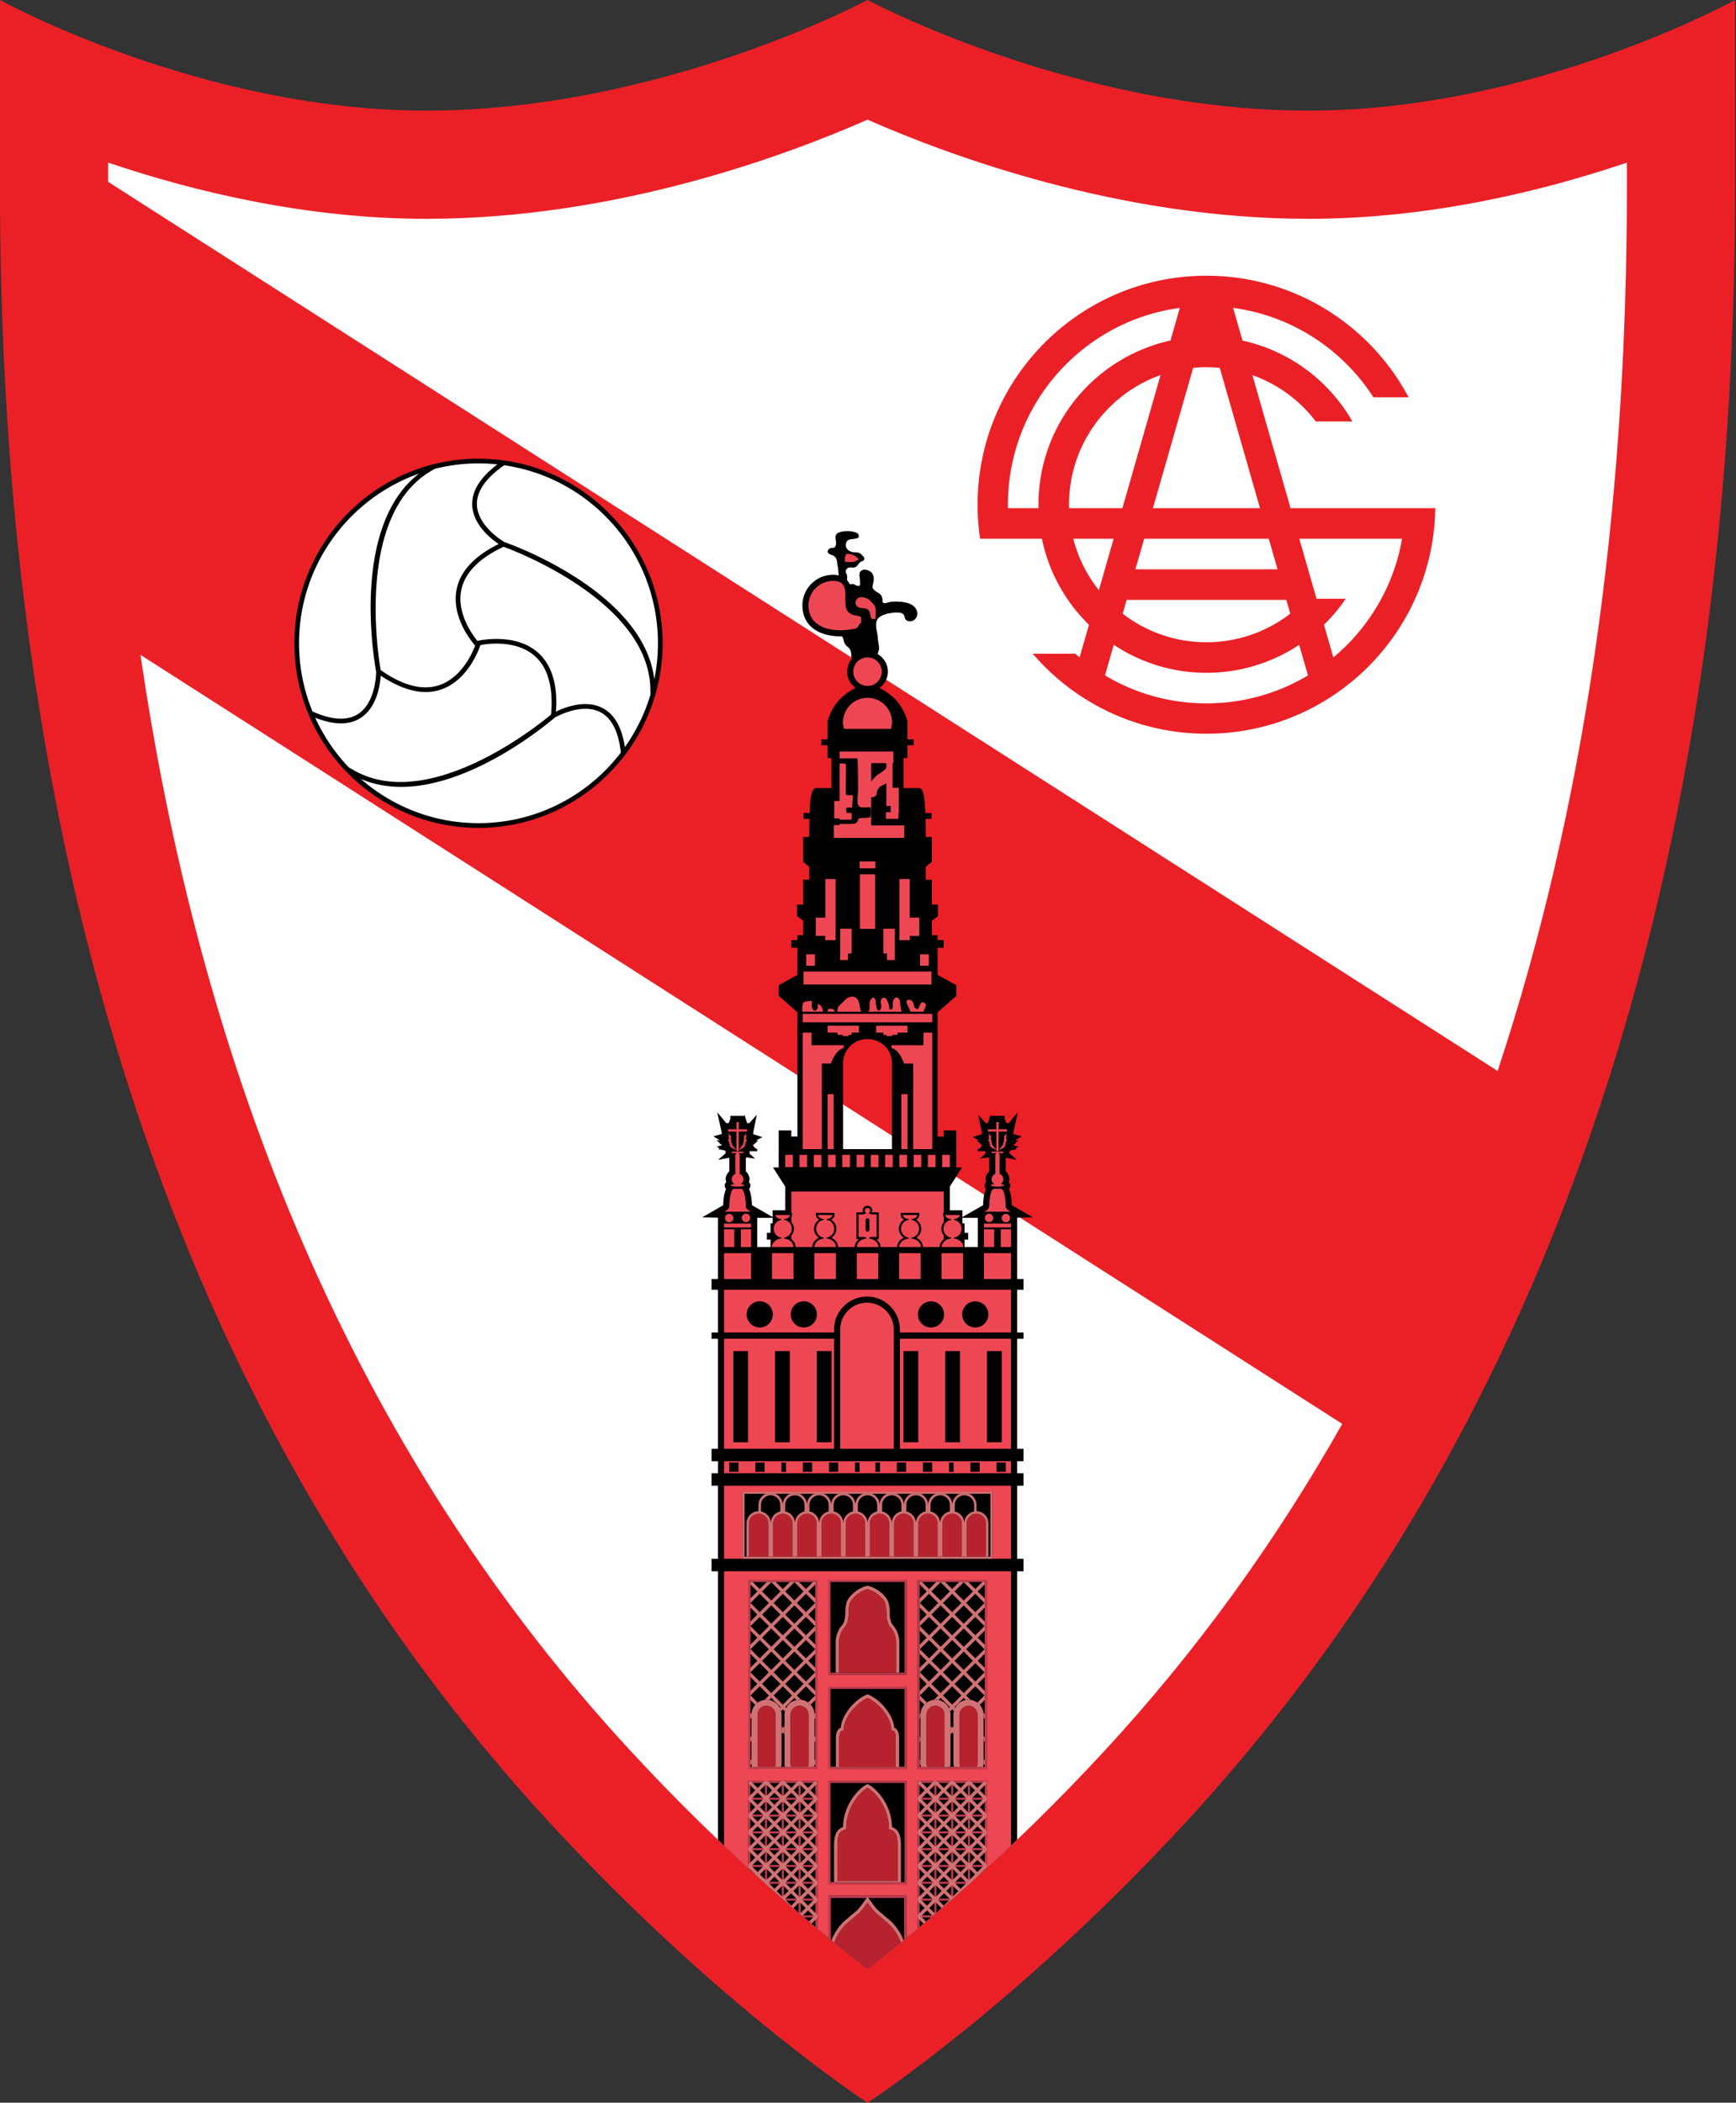 <svg xmlns="http://www.w3.org/2000/svg" width="413" height="500" fill="none"><rect width="100%" height="100%" fill="#333333" stroke="none"/><path fill="#EB2027" d="M206.386 500s35.2-22.84 75.367-66.315c59.231-64.109 131.019-179.894 131.019-388.98V0s-47.569 26.307-101.451 26.307C255.471 26.307 206.386 0 206.386 0s-49.084 26.307-104.935 26.307C47.571 26.307 0 0 0 0v44.705c0 209.086 71.788 324.871 131.019 388.98C171.186 477.16 206.386 500 206.386 500Z"/><path fill="#fff" d="M25.727 43.242V38.67c20.409 6.887 47.121 13.363 75.725 13.363 45.026 0 85.492-15.016 104.935-23.58 19.442 8.564 59.91 23.58 104.935 23.58 28.602 0 55.316-6.476 75.725-13.363v6.035c0 78.097-10.307 148.217-30.755 209.956L25.727 43.242Zm7.696 112.475c15.53 106.101 54.52 193.434 116.492 260.513 22.474 24.325 43.348 41.827 56.471 51.967 13.123-10.14 33.996-27.642 56.471-51.971 21.643-23.424 40.455-49.348 56.475-77.65L33.423 155.717Z"/><path fill="#EB2027" d="m307.028 120.84-9.078-31.644a32.798 32.798 0 0 1 15.099 11.03h8.694c-5.522-9.665-14.961-16.795-26.15-19.244l-2.23-7.774c14.005 1.881 26.062 9.901 33.385 21.264h8.368c-9.153-17.197-27.251-28.91-48.092-28.91-30.073 0-54.454 24.38-54.454 54.453 0 2.75.21 5.452.603 8.092h14.703c1.632 7.932 5.617 15.005 11.191 20.462l-2.225 7.752c-.344-.286-.691-.569-1.026-.865h-10.114c9.986 11.633 24.789 19.012 41.323 19.012 29.797 0 53.99-23.937 54.432-53.628h-34.429Zm-7.269 0h-25.472l9.574-33.37c1.04-.1 2.095-.156 3.162-.156 1.069 0 2.123.064 3.166.165l9.57 33.361Zm-31.727 21.801h37.983l.94 3.28a32.527 32.527 0 0 1-19.932 6.796 32.537 32.537 0 0 1-19.932-6.795l.941-3.281Zm2.085-7.267 2.086-7.267h29.641l2.085 7.267h-33.812Zm-23.042-14.534h-7.27c-.004-.276-.018-.548-.018-.825 0-23.933 17.81-43.7 40.896-46.8l-2.227 7.763c-17.953 3.924-31.403 19.91-31.403 39.037.001.277.017.549.022.825Zm7.247-.825c0-14.225 9.093-26.325 21.778-30.824l-9.081 31.649h-12.676c-.007-.275-.021-.548-.021-.825Zm1.011 8.092h9.602l-3.51 12.235a32.603 32.603 0 0 1-6.092-12.235Zm7.547 32.495 2.089-7.282c6.325 4.198 13.898 6.664 22.055 6.664a39.75 39.75 0 0 0 22.056-6.656l2.09 7.282a46.967 46.967 0 0 1-24.146 6.641 46.951 46.951 0 0 1-24.144-6.649Zm54.329-4.274-2.231-7.774a40.142 40.142 0 0 0 5.176-6.18h-6.95l-4.093-14.268h24.439c-1.949 11.286-7.903 21.195-16.341 28.222Z"/><path fill="#fff" fill-rule="evenodd" d="M113.834 196.3c23.888 0 43.251-19.399 43.251-43.339 0-23.929-19.364-43.328-43.251-43.328-23.885 0-43.248 19.399-43.248 43.328 0 23.941 19.363 43.339 43.248 43.339Z" clip-rule="evenodd"/><path fill="#000" d="M148.874 179.275a43.733 43.733 0 0 0 8.768-26.317c0-24.2-19.652-43.888-43.808-43.888-24.154 0-43.807 19.688-43.807 43.888 0 24.205 19.653 43.898 43.807 43.898 14.31 0 27.036-6.91 35.035-17.575l.006-.001-.001-.005Zm-16.622-10.046c.049-.721.105-1.45.105-2.128 0-5.392-1.493-9.421-4.46-12.002-5.429-4.724-13.985-2.789-14.337-2.706-1.37-1.708-4.873-6.696-3.836-11.997.81-4.146 4.206-7.637 10.081-10.381 2.823 1.03 34.753 13.155 34.921 34.036l.005 1.168a42.676 42.676 0 0 1-6.067 12.431c-.721-4.728-2.519-7.869-5.37-9.318-4.093-2.08-9.052-.084-11.042.897Zm24.274-16.272c0 2.935-.297 5.802-.863 8.572-2.547-20.755-33.814-31.988-35.654-32.63-.4-.233-6.281-3.743-6.542-8.739-.161-3.081 1.836-6.157 5.94-9.146.085-.062.448-.31.547-.381 20.65 2.985 36.572 20.824 36.572 42.324Zm-38.198-42.53c-3.976 3.005-5.988 6.157-5.988 9.383 0 .137.003.275.011.414.245 4.616 4.465 7.908 6.293 9.128-5.783 2.857-9.172 6.492-10.019 10.834a11.56 11.56 0 0 0-.213 2.228c0 5.438 3.661 9.995 4.63 11.107-.768 2.003-3.327 7.612-8.474 9.374-3.988 1.365-8.701.166-14.008-3.562-.533-3.041-5.987-36.748 11.951-47.314l.895-.535a42.516 42.516 0 0 1 14.922-1.057Zm-18.657 2.191c-16.423 12.69-10.542 45.19-10.179 47.096-.003.47-.1 7.339-4.297 10.061-2.579 1.672-6.231 1.463-10.854-.596a42.62 42.62 0 0 1-3.197-16.222c0-18.61 11.93-34.473 28.527-40.339Zm-24.685 58.041c4.483 1.773 8.125 1.805 10.823.051 3.884-2.522 4.618-7.864 4.76-10.058 5.354 3.586 10.193 4.732 14.367 3.298 6.221-2.135 8.851-9.088 9.343-10.553 1.185-.238 8.299-1.449 12.889 2.549 3.186 2.777 4.506 7.478 3.935 13.963-2.321 1.951-28.745 23.563-46.86 13.281l-1.283-.735a42.921 42.921 0 0 1-7.974-11.796Zm38.848 25.079c-10.701 0-20.486-3.975-27.985-10.517 19.219 8.282 44.644-13.304 46.122-14.581.404-.233 6.373-3.573 10.818-1.31 2.724 1.387 4.372 4.634 4.916 9.624-7.81 10.195-20.083 16.784-33.871 16.784ZM241.974 296.522h-.001v-6.982l3.752-.079s-4.898-2.816-5.008-2.878c-.017-1.192-.164-2.716-.668-3.838.18-.233.303-.523.303-.909 0-.334-.201-.553-.366-.791.051-.21.163-.403.163-.624 0-.758-.371-1.388-.879-1.908v-3.162c.028-.017.052-.037.079-.054l2.577.49-1.783-1.553c.011-.073.035-.142.035-.218 0-.1-.04-.187-.057-.284.229-.11.423-.204.502-.244l1.26-.222s-.169-.187-.244-.273l.655-.318-1.286-.386c.086-.077.169-.148.254-.225.254-.079.427-.136.427-.136s-.09-.017-.224-.039l.841-.739-.821.017 1.566-.947s-1.053-.307-2.026-.593v-.055l1.115-5.106s-1.099 1.331-2.15 2.599h-.559l-.406-.998v-.728h-3.276l-.087-.297-.633 2.023h-.513l-1.795-1.989s.623 3.04.854 4.175v.44l-2.175.705s.78.399 1.546.797c-.146-.004-.581-.006-.581-.006l.909.786-.19.04.366.113.168.146c-.041.113-.045.132-.078.232-.135.171-.153.19-.302.38-.384.257-.814.537-.814.537l.345.058-.225.284s.942-.018 1.753-.031c.041.005.11.017.177.027-.015.086-.051.165-.051.257 0 .102.025.195.047.288l-1.358 1.201 2.014-.296c.067.048.131.1.206.14v3.162c-.507.52-.88 1.15-.88 1.908 0 .222.111.414.162.624-.164.238-.364.457-.364.791 0 .387.123.677.303.912-.504 1.119-.651 2.643-.668 3.835-.092.051-3.8 2.164-4.92 2.802v-1.607h-2.998v-5.632l2.908-4.541h-1.364V268.79h-2.997v1.453h-1.453v-29.544l4.45-3.884v-2.544l-4.45-2.464v-6.438h1.453v-1.817h-1.453v-1.18h-1.363v-3.452l1.453-1.09v-2.725h-1.453v-5.904h-1.454v-3.089l1.454-1.181v-5.905h-1.454c0-1.649-.015-3.073-.046-4.312h1.43v-1.39h-1.475c-.183-4.571-.655-5.926-1.489-5.926h-3.705v-7.132h.927v-3.056h1.481v-1.389h-1.481v-4.353c-1.087-3.745-3.402-6.276-6.648-7.87 1.2-.882 1.989-2.291 1.989-3.891 0-1.787-.984-3.333-2.426-4.171.102-.417.281-.838.315-1.199.074-.778-.241-1.761-.281-2.595-.058-1.261-.749-3.062-.203-4.267.559-1.236 2.515-1.598 3.698-1.759.732-.098 2.082-.183 2.574.355.439.479.204 1.202.873 1.506 1.477.673 2.789-.818 2.387-2.205-.697-2.409-4.39-2.432-6.37-2.243-.394.037-.948.327-1.293.278-.781-.11-.455-.273-.56-.925-.205-1.27-.72-1.236-1.671-1.944-1.01-.753-.691-1.063-.479-2.132.16-.806.096-1.628-.42-2.219-.582-.666-2.019-1.066-2.642-.325-.463.551-.191 1.335-.158 1.989.052 1.028.274 1.711-.746 1.406-.343-.102-.555-.317-.922-.388-.195-.038-.523.048-.776.048a3.546 3.546 0 0 0-.623-.981c.014-.332.069-.691.012-1.014-.122-.68-.631-1.063-.025-1.687.56-.579 1.206-.128 1.876-.343.712-.229.778-.865 1.301-1.229.528-.369 1.104-.184.904-1.168-.377-.267-.603-.739-1.073-.967-.511-.248-1.123-.146-1.688-.258-.949-.187-1.731-.862-1.57-1.931.207-1.375 1.469-1.019 2.415-1.306.561-.17.71-.039.625-.784-.136-1.196-5.002-1.35-5.432.024-.232.743.221 1.693-.02 2.428-.326.995-1.149.246-1.69.922-.831 1.038.76 1.246 1.229 1.56.834.56.725 1.441.9 2.357.144.75.214 1.52.259 2.294a5.978 5.978 0 0 0-1.346-.159c-4.019 0-7.288 3.27-7.288 7.288 0 2.149.787 3.963 2.278 5.246 1.671 1.44 4.252 2.173 7.131 2.101.051.076.105.148.15.231.269.483.303 1.112.572 1.59.285.506.931.779 1.208 1.323.285.557.334 1.341.316 2 .065.041.138.053.207.085a4.795 4.795 0 0 0-1.211 3.169c0 1.599.789 3.008 1.988 3.89-3.246 1.594-5.56 4.125-6.648 7.871v4.352h-1.48v1.39h1.48v3.055h.926v7.132h-3.704c-.834 0-1.306 1.356-1.49 5.927h-1.474v1.389h1.431c-.032 1.24-.047 2.663-.047 4.313h-1.453v5.905l1.453 1.181v3.088h-1.453v5.905h-1.454v2.725l1.454 1.089v3.452h-1.363v1.181h-1.454v1.817h1.454v6.438l-4.451 2.464v2.543l4.451 3.885v29.544h-1.454v-1.453h-2.997V277.603h-1.363l2.907 4.542v5.632h-2.998v1.607c-1.119-.637-4.826-2.751-4.92-2.803-.017-1.192-.165-2.716-.668-3.834.181-.236.304-.526.304-.912 0-.334-.201-.553-.366-.791.052-.21.162-.403.162-.624 0-.758-.371-1.389-.877-1.908v-3.162c.073-.04.137-.092.205-.14l2.013.296-1.357-1.201c.02-.094.047-.187.047-.289 0-.091-.038-.171-.052-.256.068-.011.136-.023.178-.028.81.013 1.751.032 1.751.032l-.224-.284.345-.058s-.429-.281-.814-.537c-.149-.19-.166-.209-.301-.38l-.078-.232c.055-.05.11-.098.168-.146l.365-.113-.19-.04.909-.787s-.435.003-.581.007c.767-.399 1.545-.798 1.545-.798l-2.174-.704v-.44l.854-4.175-1.795 1.989h-.513l-.633-2.023-.086.297h-3.278v.728l-.404.998h-.56l-2.149-2.599 1.114 5.106v.054c-.973.287-2.025.593-2.025.593l1.566.948-.823-.017.843.738-.224.04s.173.057.426.136c.085.077.17.148.255.225l-1.287.386s.388.186.656.317l-.244.274 1.26.221.501.245c-.018.096-.057.184-.057.284 0 .076.023.144.035.218l-1.783 1.553 2.579-.491c.027.017.05.037.078.054v3.163c-.507.519-.878 1.149-.878 1.908 0 .221.11.414.161.624-.165.238-.365.457-.365.791 0 .386.123.676.303.909-.503 1.121-.652 2.645-.668 3.837l-5.007 2.878 3.751.08v14.589h-1.521v2.544h1.521v10.174h-1.521v1.476h1.521v26.173h-1.521v2.966h1.521v2.847h-1.521v2.966h1.521v17.382h-1.521v2.967h1.521v63.842c14.154 13.532 26.664 23.839 35.586 30.732 8.922-6.892 21.432-17.2 35.587-30.735v-63.84h1.52v-2.967h-1.52v-17.381h1.52v-2.966h-1.52v-2.847h1.52v-2.966h-1.52v-26.174h1.52v-1.476h-1.52v-10.174h1.52v-2.544h-1.52v-7.607h.003Zm-61.83-3.202v-3.748h3.664v1.317h-.494v2.249h-.869v1.635h.869v1.748h-3.17v-3.201Zm32.056-20.076H200.573v-20.53c0-3.111 2.604-5.633 5.814-5.633s5.813 2.522 5.813 5.633v20.53Zm20.43 16.328v6.95h-3.17v-1.749h.868v-1.634h-.868v-2.25h-.495v-1.317h3.665Z"/><path fill="#BA3C4C" d="M178.5 444.665v-.712h3.488v3.488h-.43c.317.288.625.557.939.839v-.33h3.488v3.417l.666.58h3.332v2.881l.508.434v-3.315h3.489v3.488h-3.284c.197.171.399.344.595.509h2.689v2.265c.167.142.34.286.508.426V423.461h-16.496V444.205c.171.157.337.305.508.46Zm11.991-20.697h3.489v3.489h-3.489v-3.489Zm0 3.997h3.489v3.489h-3.489v-3.489Zm0 3.997h3.489v3.489h-3.489v-3.489Zm0 3.996h3.489v3.49h-3.489v-3.49Zm0 3.998h3.489v3.489h-3.489v-3.489Zm0 3.997h3.489v3.488h-3.489v-3.488Zm0 3.997h3.489v3.488h-3.489v-3.488Zm-3.998-23.982h3.489v3.489h-3.489v-3.489Zm0 3.997h3.489v3.489h-3.489v-3.489Zm0 3.997h3.489v3.489h-3.489v-3.489Zm0 3.996h3.489v3.49h-3.489v-3.49Zm0 3.998h3.489v3.489h-3.489v-3.489Zm0 3.997h3.489v3.488h-3.489v-3.488Zm0 3.997h3.489v3.488h-3.489v-3.488Zm-3.996-23.982h3.488v3.489h-3.488v-3.489Zm0 3.997h3.488v3.489h-3.488v-3.489Zm0 3.997h3.488v3.489h-3.488v-3.489Zm0 3.996h3.488v3.49h-3.488v-3.49Zm0 3.998h3.488v3.489h-3.488v-3.489Zm0 3.997h3.488v3.488h-3.488v-3.488Zm-3.997-19.985h3.488v3.489H178.5v-3.489Zm0 3.997h3.488v3.489H178.5v-3.489Zm0 3.997h3.488v3.489H178.5v-3.489Zm0 3.996h3.488v3.49H178.5v-3.49Zm0 3.998h3.488v3.489H178.5v-3.489Z"/><path fill="#D07173" d="M179.659 445.719a470.162 470.162 0 0 0 10.021 8.85 362.55 362.55 0 0 0-.877-.877l1.433-1.434c.524.524 1.004 1.002 1.434 1.434l-1.39 1.388c.203.176.408.349.609.522l1.346-1.344 1.433 1.433c-.085.084-.544.541-1.228 1.228l.615.515 1.433-1.434v-.622l-1.688-1.686a937.28 937.28 0 0 1 1.688-1.689v-.622l-1.688-1.686 1.688-1.689v-.621c-.334-.333-.917-.915-1.705-1.704l1.705-1.671v-.622l-1.688-1.687 1.688-1.688v-.622l-1.688-1.685a728.19 728.19 0 0 1 1.688-1.69v-.621l-1.688-1.686 1.688-1.689v-.622l-1.688-1.686 1.688-1.689v-.621l-1.688-1.687 1.688-1.688v-.057l-.508-.509h-.058l-1.687 1.689-1.688-1.689h-.622l-1.687 1.689-1.688-1.689h-.621l-1.687 1.689-1.688-1.689h-.622l-1.687 1.689-1.688-1.689h-.057l-.508.509v.057l1.688 1.688-1.688 1.687v.621l1.688 1.689-1.688 1.686v.622l1.688 1.689-1.688 1.686v.621l1.688 1.69-1.688 1.685v.622l1.688 1.688-1.688 1.687v.622l1.688 1.688-.021.021Zm1.15-.021 1.434-1.432 1.433 1.432-1.433 1.434-1.434-1.434Zm6.864-3.997-1.433 1.434-1.433-1.434c.469-.471.948-.948 1.433-1.433l1.433 1.433Zm-2.867-3.996 1.434-1.433 1.433 1.433c-.47.468-.948.948-1.433 1.433-.485-.485-.964-.965-1.434-1.433Zm3.432 4.561 1.433 1.434c-.457.457-.938.937-1.433 1.434-.475-.477-.954-.954-1.433-1.434l1.433-1.434Zm-1.433-2.563 1.433-1.433c.497.496.981.983 1.433 1.433l-1.433 1.434c-.477-.478-.957-.956-1.433-1.434Zm0-3.997 1.433-1.434 1.433 1.434c-.457.457-.935.934-1.433 1.434-.472-.474-.952-.952-1.433-1.434Zm-.565-.564-1.434-1.434 1.434-1.433 1.433 1.433c-.471.471-.952.951-1.433 1.434Zm-.565.564c-.482.482-.961.959-1.433 1.434-.498-.5-.976-.977-1.434-1.434l1.434-1.434 1.433 1.434Zm0 3.997c-.476.478-.957.957-1.433 1.434l-1.434-1.434c.452-.45.937-.937 1.434-1.433l1.433 1.433Zm0 3.997c-.48.48-.959.957-1.433 1.434l-1.434-1.434 1.434-1.434 1.433 1.434Zm.565.565c.481.483.962.962 1.433 1.433-.471.469-.951.951-1.433 1.433l-1.434-1.433 1.434-1.433Zm1.998 1.998c.479.48.945.946 1.39 1.389l-1.448 1.419-1.375-1.374 1.433-1.434Zm.565-.565c.492-.49.971-.971 1.433-1.432l1.41 1.407c-.434.428-.921.903-1.447 1.419l-1.396-1.394Zm0-3.997 1.433-1.433 1.434 1.433-1.434 1.434c-.464-.466-.944-.946-1.433-1.434Zm0-3.996c.489-.488.97-.972 1.433-1.433l1.434 1.433a490.73 490.73 0 0 0-1.434 1.433c-.457-.46-.94-.942-1.433-1.433Zm0-3.997 1.433-1.433c.513.511 1 .999 1.434 1.433l-1.434 1.434-1.433-1.434Zm0-3.997 1.433-1.434c.499.497.985.985 1.434 1.434-.43.428-.911.91-1.434 1.434l-1.433-1.434Zm.868 1.998-1.433 1.434-1.433-1.434 1.433-1.434c.487.486.967.966 1.433 1.434Zm-3.431-.564-1.434-1.434 1.434-1.434 1.433 1.434-1.433 1.434Zm-.565.564-1.433 1.434-1.434-1.434 1.434-1.434 1.433 1.434Zm-3.432-.564a483.517 483.517 0 0 0-1.434-1.434l1.434-1.434 1.433 1.434-1.433 1.434Zm1.433 2.563-1.433 1.434-1.434-1.434c.434-.434.922-.923 1.434-1.433l1.433 1.433Zm0 3.997c-.493.491-.975.973-1.433 1.433-.415-.418-.93-.931-1.434-1.433.43-.432.912-.911 1.434-1.433.464.461.944.945 1.433 1.433Zm0 3.996c-.489.488-.969.968-1.433 1.434a966.983 966.983 0 0 0-1.434-1.434l1.434-1.433 1.433 1.433Zm-.868 5.996 1.434-1.434 1.433 1.434c-.481.48-.96.958-1.433 1.434l-1.434-1.434Zm1.998 1.998 1.434-1.434 1.368 1.369-1.449 1.419c-.454-.457-.907-.908-1.353-1.354Zm3.432 3.432-1.513-1.512 1.448-1.419c.518.518 1.022 1.021 1.498 1.499l-1.433 1.432Zm.507-3.491c.496-.486.98-.959 1.447-1.419l1.478 1.478-1.434 1.434-1.491-1.493Zm4.924 2.059-1.434 1.432c-.439-.439-.921-.922-1.433-1.432l1.433-1.434c.798.797 1.33 1.327 1.434 1.434Zm0-3.998c-.095.093-.626.624-1.434 1.434l-1.471-1.474 1.448-1.416c.822.823 1.361 1.36 1.457 1.456Zm-.004-3.999c-.107.102-.643.628-1.447 1.415-.437-.434-.915-.914-1.416-1.413l1.433-1.434c.747.747 1.366 1.365 1.43 1.432Zm.004-3.995-1.434 1.434c-.526-.528-1.04-1.042-1.433-1.434l1.433-1.433c.807.805 1.34 1.339 1.434 1.433Zm0-3.997-1.434 1.434-1.433-1.434 1.433-1.434 1.434 1.434Zm0-3.997c-.095.094-.626.624-1.434 1.434l-1.433-1.434 1.433-1.434 1.434 1.434Zm0-3.997c-.104.102-.635.637-1.434 1.434l-1.433-1.434 1.433-1.432c.642.641 1.237 1.233 1.434 1.432Zm-3.433-3.432 1.434 1.434-1.434 1.434-1.433-1.434 1.433-1.434Zm-.565 3.432-1.433 1.434-1.433-1.434 1.433-1.432c.449.447.936.935 1.433 1.432Zm-3.431-3.432c.133.134.688.691 1.433 1.434l-1.433 1.434-1.434-1.434 1.434-1.434Zm-.565 3.432-1.433 1.434-1.434-1.434 1.434-1.432 1.433 1.432Zm-3.432-3.432 1.433 1.434-1.433 1.434-1.434-1.434 1.434-1.434Zm-3.433 3.432 1.434-1.432 1.434 1.432-1.434 1.434c-.799-.797-1.329-1.332-1.434-1.434Zm0 3.997c.134-.136.69-.689 1.434-1.434.439.438.924.926 1.434 1.434l-1.434 1.434c-.808-.81-1.339-1.34-1.434-1.434Zm0 3.997 1.434-1.434 1.434 1.434-1.434 1.434-1.434-1.434Zm0 3.997 1.434-1.433 1.434 1.433c-.394.392-.909.906-1.434 1.434-.807-.809-1.34-1.343-1.434-1.434Zm0 3.997c.063-.065.685-.684 1.434-1.434l1.434 1.434c-.508.508-.993.991-1.434 1.434-.799-.797-1.329-1.332-1.434-1.434Z"/><path fill="#BA3C4C" d="M218.788 458.209v-2.265h2.688c.197-.165.399-.338.596-.509h-3.284v-3.488h3.489v3.313l.508-.432v-2.881h3.33l.667-.58v-3.417h3.489v.33c.315-.282.621-.551.938-.839h-.43v-3.488h3.489v.712c.17-.155.336-.303.509-.46v-20.744h-16.496v35.174l.507-.426Zm11.991-34.241h3.489v3.489h-3.489v-3.489Zm0 3.997h3.489v3.489h-3.489v-3.489Zm0 3.997h3.489v3.489h-3.489v-3.489Zm0 3.996h3.489v3.49h-3.489v-3.49Zm0 3.998h3.489v3.489h-3.489v-3.489Zm-3.996-15.988h3.488v3.489h-3.488v-3.489Zm0 3.997h3.488v3.489h-3.488v-3.489Zm0 3.997h3.488v3.489h-3.488v-3.489Zm0 3.996h3.488v3.49h-3.488v-3.49Zm0 3.998h3.488v3.489h-3.488v-3.489Zm0 3.997h3.488v3.488h-3.488v-3.488Zm-3.998-19.985h3.489v3.489h-3.489v-3.489Zm0 3.997h3.489v3.489h-3.489v-3.489Zm0 3.997h3.489v3.489h-3.489v-3.489Zm0 3.996h3.489v3.49h-3.489v-3.49Zm0 3.998h3.489v3.489h-3.489v-3.489Zm0 3.997h3.489v3.488h-3.489v-3.488Zm0 3.997h3.489v3.488h-3.489v-3.488Zm-3.997-23.982h3.489v3.489h-3.489v-3.489Zm0 3.997h3.489v3.489h-3.489v-3.489Zm0 3.997h3.489v3.489h-3.489v-3.489Zm0 3.996h3.489v3.49h-3.489v-3.49Zm0 3.998h3.489v3.489h-3.489v-3.489Zm0 3.997h3.489v3.488h-3.489v-3.488Zm0 3.997h3.489v3.488h-3.489v-3.488Z"/><path fill="#D07173" d="M220.33 456.92c-.686-.687-1.145-1.144-1.229-1.228.091-.094.625-.628 1.432-1.434l1.346 1.345.609-.522-1.39-1.388c.431-.432.909-.911 1.434-1.434.465.463.944.946 1.434 1.434l-.875.874a477.468 477.468 0 0 0 10.018-8.848l-.02-.021 1.688-1.688v-.622a3248.97 3248.97 0 0 0-1.688-1.687l1.688-1.688v-.622l-1.688-1.685 1.688-1.69v-.621l-1.688-1.686 1.688-1.689v-.622l-1.688-1.686 1.688-1.689v-.621l-1.688-1.687c.988-.987 1.613-1.615 1.688-1.688v-.057l-.509-.509h-.057l-1.687 1.689-1.688-1.689h-.622l-1.687 1.689-1.688-1.689h-.622l-1.687 1.689-1.688-1.689h-.621l-1.688 1.689-1.687-1.689h-.057l-.508.509v.057l1.688 1.688-1.688 1.687v.621l1.688 1.689-1.688 1.686v.622l1.688 1.689-1.688 1.686v.621l1.688 1.69-1.688 1.685v.622l1.688 1.688-1.688 1.687v.622c.334.329.916.899 1.705 1.671a2074.7 2074.7 0 0 1-1.705 1.704v.621l1.688 1.689-1.688 1.686v.622l1.688 1.689-1.688 1.686V456l1.431 1.434.618-.514Zm.768-7.224 1.477-1.478c.468.459.952.934 1.449 1.419-.513.514-1.012 1.01-1.492 1.493l-1.434-1.434Zm6.865-7.995-1.434 1.434c-.486-.485-.966-.964-1.433-1.434l1.433-1.432c.483.485.964.962 1.434 1.432Zm-2.868-3.995a969.3 969.3 0 0 1 1.434-1.434c.483.485.963.965 1.433 1.434-.47.468-.95.947-1.433 1.432l-1.434-1.432Zm1.998 1.998c.476-.476.958-.956 1.434-1.434l1.434 1.434-1.434 1.434c-.476-.478-.957-.957-1.434-1.434Zm0-3.997c.48-.48.958-.96 1.434-1.434l1.434 1.434c-.459.457-.937.934-1.434 1.433l-1.434-1.433Zm-.564-.564c-.482-.484-.962-.964-1.433-1.434l1.433-1.434 1.434 1.434c-.472.47-.953.95-1.434 1.434Zm-.565.564-1.434 1.433c-.498-.499-.977-.976-1.432-1.433.455-.458.938-.94 1.432-1.434l1.434 1.434Zm0 3.997-1.434 1.434-1.432-1.434 1.432-1.434 1.434 1.434Zm0 3.997c-.48.48-.96.956-1.434 1.434-.494-.497-.977-.977-1.432-1.434.455-.457.934-.937 1.432-1.434l1.434 1.434Zm0 3.997c-.461.459-.922.919-1.375 1.373l-1.449-1.419 1.39-1.388c.473.474.953.951 1.434 1.434Zm-.869-1.999c.472-.47.951-.95 1.434-1.433.481.483.962.963 1.433 1.433-.471.469-.951.951-1.433 1.434l-1.434-1.434Zm1.998-1.998 1.434-1.434c.497.497.975.977 1.434 1.434-.459.457-.939.937-1.434 1.434-.475-.478-.954-.954-1.434-1.434Zm1.999-2c.492-.493.976-.975 1.434-1.432.414.414.93.927 1.433 1.432-.43.43-.911.91-1.433 1.434l-1.434-1.434Zm0-3.995c.489-.489.97-.972 1.434-1.434.521.522 1.003 1.002 1.433 1.434-.503.501-1.019 1.015-1.433 1.432-.458-.459-.942-.942-1.434-1.432Zm0-3.997 1.434-1.434 1.433 1.434-1.433 1.434-1.434-1.434Zm0-3.997c.492-.495.974-.975 1.434-1.434l1.433 1.434c-.43.428-.912.91-1.433 1.433l-1.434-1.433Zm.869 1.998-1.434 1.433-1.434-1.433 1.434-1.434 1.434 1.434Zm-3.432-.565-1.433-1.433 1.433-1.434 1.434 1.434-1.434 1.433Zm-.565.565-1.434 1.433-1.432-1.433 1.432-1.434 1.434 1.434Zm-3.432-.565c-.522-.523-1.003-1.005-1.434-1.433l1.434-1.434 1.434 1.434-1.434 1.433Zm1.434 2.564-1.434 1.434-1.434-1.434c.433-.434.921-.923 1.434-1.434l1.434 1.434Zm0 3.997c-.493.49-.977.973-1.434 1.432-.416-.417-.93-.931-1.434-1.432l1.434-1.434c.465.462.944.945 1.434 1.434Zm0 3.995-1.434 1.434-1.434-1.434c.504-.505 1.018-1.018 1.434-1.432l1.434 1.432Zm0 3.998-1.396 1.394c-.526-.517-1.013-.991-1.448-1.419l1.41-1.408c.461.462.941.942 1.434 1.433Zm.564 7.429c-.498-.5-.977-.976-1.432-1.433l1.496-1.499 1.449 1.42c-.509.507-1.014 1.012-1.513 1.512Zm2.078-2.078c-.487-.477-.971-.954-1.449-1.419l1.37-1.369c.482.484.962.962 1.433 1.434-.445.446-.9.897-1.354 1.354Zm1.919-1.919c-.474-.475-.953-.954-1.434-1.433.481-.483.96-.96 1.434-1.434l1.434 1.434-1.434 1.433Zm1.999-1.998-1.434-1.434 1.434-1.433 1.433 1.433-1.433 1.434Zm3.432-3.432c-.104.102-.636.636-1.434 1.434-.441-.443-.925-.927-1.433-1.434l1.433-1.434 1.434 1.434Zm0-3.997c-.094.092-.626.624-1.434 1.434l-1.433-1.434c.393-.395.907-.908 1.433-1.434l1.434 1.434Zm0-3.997c-.064.062-.686.684-1.434 1.433l-1.433-1.433 1.433-1.434 1.434 1.434Zm0-3.997c-.095.094-.626.624-1.434 1.433l-1.433-1.433c.508-.508.993-.997 1.433-1.434l1.434 1.434Zm0-3.997c-.104.102-.636.636-1.434 1.434l-1.433-1.434c.515-.517.998-.998 1.433-1.433l1.434 1.433Zm-3.432-3.432 1.433 1.434-1.433 1.433-1.434-1.433 1.434-1.434Zm-.565 3.432-1.434 1.434-1.434-1.434 1.434-1.433c.449.447.936.936 1.434 1.433Zm-3.432-3.432c.134.133.688.691 1.434 1.434l-1.434 1.433-1.433-1.433c.743-.744 1.298-1.301 1.433-1.434Zm-.565 3.432-1.434 1.434-1.432-1.434 1.432-1.433 1.434 1.433Zm-3.432-3.432 1.434 1.434-1.434 1.433-1.434-1.433 1.434-1.434Zm-3.432 3.432c.195-.198.79-.792 1.432-1.433.437.435.918.917 1.434 1.433l-1.434 1.434c-.797-.798-1.328-1.332-1.432-1.434Zm0 3.997c.133-.136.688-.69 1.432-1.434l1.434 1.434-1.434 1.433-1.432-1.433Zm0 3.997 1.432-1.434 1.434 1.434-1.434 1.433-1.432-1.433Zm0 3.997 1.432-1.434 1.434 1.434c-.393.392-.908.906-1.434 1.434l-1.432-1.434Zm.003 3.994c.063-.066.684-.684 1.429-1.431l1.434 1.434c-.502.499-.979.979-1.416 1.413-.803-.787-1.34-1.313-1.447-1.416Zm-.003 4 1.456-1.457 1.449 1.417-1.472 1.473-1.433-1.433Zm0 3.997c.104-.106.634-.636 1.432-1.434l1.434 1.434c-.512.51-.993.994-1.434 1.433-.748-.75-1.369-1.37-1.432-1.433Z"/><path fill="#BA3C4C" d="M197.671 461.262v-9.948h17.432v9.948c.196-.159.4-.327.597-.491v-10.052h-18.626v10.052c.198.16.402.332.597.491Z"/><path fill="#B6232E" d="M206.385 468.197a402.708 402.708 0 0 0 7.919-6.281c-.541-1.695-1.739-3.335-2.808-4.404l-1.777-1.513-1.473-1.242c-.545-.545-1.399-1.704-1.861-2.351-.462.647-1.315 1.806-1.86 2.351l-1.472 1.242-1.778 1.513c-1.068 1.069-2.267 2.709-2.81 4.4a392.803 392.803 0 0 0 7.92 6.285Z"/><path fill="#D07173" d="M198.467 461.91c.542-1.692 1.741-3.333 2.81-4.4l1.778-1.513 1.472-1.243c.544-.545 1.398-1.703 1.86-2.35.463.647 1.316 1.805 1.86 2.35l1.474 1.243 1.776 1.513c1.07 1.068 2.268 2.709 2.809 4.403.217-.176.437-.358.654-.536-.612-1.704-1.774-3.31-2.897-4.431l-1.845-1.574-1.405-1.183c-.706-.707-2.084-2.683-2.098-2.703l-.328-.47-.328.47c-.014.02-1.392 1.996-2.098 2.703l-1.404 1.181-1.847 1.576c-1.122 1.121-2.285 2.727-2.898 4.431.22.178.44.36.655.533ZM206.224 424.303c-1.439.628-5.556 4.329-5.675 10.143-1.814.63-2.123 2.473-2.123 4.261v9.333h15.915v-9.333c0-1.788-.31-3.631-2.123-4.261-.119-5.813-4.237-9.515-5.676-10.143l-.159-.069-.159.069Zm-7 14.404c0-2.654.718-3.37 1.796-3.625l.307-.073v-.315c0-5.105 3.449-8.737 5.056-9.564 1.608.827 5.056 4.459 5.056 9.564v.315l.308.073c1.078.255 1.795.971 1.795 3.625v8.533h-14.317l-.001-8.533Z"/><path fill="#B6232E" d="M199.227 438.71c0-2.655.717-3.371 1.795-3.625l.307-.073v-.315c0-5.105 3.449-8.738 5.057-9.564 1.608.826 5.055 4.459 5.055 9.564v.315l.308.073c1.078.255 1.795.971 1.795 3.625v8.533h-14.317v-8.533Z"/><path fill="#BA3C4C" d="M197.074 423.461v24.58H215.7v-24.58h-18.626Zm18.118 24.073h-17.61V423.97h17.61v23.564Z"/><path fill="#EE4754" d="M177.994 444.209v-20.744h16.496V458.638c.88.733 1.737 1.442 2.584 2.135v-10.052H215.7v10.052c.846-.692 1.704-1.402 2.585-2.135v-35.173H234.78v20.744a506.045 506.045 0 0 0 5.742-5.365v-65.219h-68.268v65.219a472.719 472.719 0 0 0 5.74 5.365Zm40.29-68.549h16.496v44.957h-16.496V375.66Zm-21.21 0H215.7v22.579h-18.626V375.66Zm0 25.44H215.7v19.517h-18.626V401.1Zm0 22.363H215.7v24.581h-18.626v-24.581Zm-18.571-47.295h15.478v43.941h-15.478v-43.941Z"/><path fill="#BA3C4C" d="M177.992 375.664v44.957h16.496v-44.957h-16.496Zm15.986 44.448H178.5v-43.941h15.478v43.941Z"/><path fill="#D07173" d="M190.212 404.172a3.586 3.586 0 0 0-3.581 3.583v11.541c0 .282.04.553.101.816h1.516a2.104 2.104 0 0 1-.164-.816v-11.541c0-1.173.955-2.129 2.128-2.129 1.174 0 2.129.957 2.129 2.129v11.541c0 .29-.059.566-.163.816h1.515c.061-.262.102-.534.102-.816v-11.541a3.587 3.587 0 0 0-3.583-3.583Zm-7.857 0a3.586 3.586 0 0 0-3.582 3.583v11.541c0 .282.041.553.103.816h1.514a2.103 2.103 0 0 1-.163-.816v-11.541c0-1.173.955-2.129 2.128-2.129 1.174 0 2.129.957 2.129 2.129v11.541c0 .29-.059.566-.163.816h1.514c.062-.262.103-.534.103-.816v-11.541a3.587 3.587 0 0 0-3.583-3.583Z"/><path fill="#B6232E" d="M190.212 405.625a2.131 2.131 0 0 0-2.128 2.129v11.541c0 .29.059.565.163.815h3.932c.104-.25.162-.525.162-.815v-11.541a2.132 2.132 0 0 0-2.129-2.129Zm-7.857 0a2.131 2.131 0 0 0-2.128 2.129v11.541c0 .29.058.565.163.815h3.931c.104-.25.163-.525.163-.815v-11.541a2.132 2.132 0 0 0-2.129-2.129Z"/><path fill="#D07173" d="m178.773 412.805-.273.273v1.129l.273-.272v-1.13ZM178.773 419.295v-.99l-.273.272v1.129l.285-.286c-.001-.043-.012-.082-.012-.125ZM178.773 407.755c0-.171.027-.334.05-.497l-.323.324v1.129l.273-.273v-.683ZM186.63 410.445a72.07 72.07 0 0 0-.39.392l-.302-.304v1.734c.101-.098.2-.198.302-.3l.39.388v-1.91ZM193.978 376.172h-.564l-1.677 1.678-1.676-1.678h-2.146l-1.676 1.678-1.677-1.678h-2.145l-1.676 1.678-1.677-1.678h-.564v.567l1.675 1.676-1.675 1.674v2.149c.45.448 1.017 1.016 1.675 1.675l-1.675 1.674v2.15l1.675 1.674-1.675 1.676v2.148l1.675 1.676c-.628.626-1.207 1.206-1.675 1.674v2.148l1.675 1.676c-.658.657-1.226 1.223-1.675 1.674v2.149c.336.338.744.744 1.173 1.172.177-.201.371-.386.588-.541-.923-.926-1.623-1.624-1.705-1.707l2.185-2.183c.67.67 1.404 1.406 2.184 2.183l-1.066 1.068c.163-.022.325-.051.495-.051.213 0 .419.029.622.062l.514-.514 2.184 2.186-.173.173c.137.256.247.526.318.812l.421-.42.487.485c.067-.289.175-.562.308-.82a24.938 24.938 0 0 1-.23-.23c.739-.738 1.472-1.474 2.184-2.186l.522.522c.228-.045.461-.07.701-.07.136 0 .267.025.398.039l-1.056-1.056c.78-.777 1.514-1.513 2.185-2.183l2.184 2.183-1.665 1.667c.22.153.416.335.596.533l1.125-1.124v-2.149l-1.676-1.674c.659-.659 1.225-1.227 1.676-1.676v-2.148l-1.676-1.674 1.676-1.676v-2.148l-1.676-1.676 1.676-1.674v-2.15l-1.676-1.674c.659-.659 1.225-1.227 1.676-1.675v-2.149l-1.676-1.674 1.676-1.676v-.567h-.001Zm-4.989.056c.22.222 1.173 1.173 2.184 2.187l-2.184 2.182-2.185-2.182 2.185-2.187Zm-4.934 10.433 2.184-2.182 2.185 2.182-2.185 2.186-2.184-2.186Zm4.369 5.499-2.185 2.185-2.184-2.185 2.184-2.183 2.185 2.183Zm-4.934-6.064-2.184-2.183c.678-.679 1.426-1.425 2.184-2.186.71.713 1.446 1.447 2.184 2.186l-2.184 2.183Zm2.184 3.315c-.729.731-1.463 1.463-2.184 2.183-.71-.709-1.472-1.469-2.184-2.183l2.184-2.185 2.184 2.185Zm0 5.5c-.738.737-1.472 1.472-2.184 2.181l-2.184-2.181c.712-.714 1.474-1.474 2.184-2.187l2.184 2.187Zm.565.564c.748.747 1.481 1.482 2.185 2.183l-2.185 2.186-2.184-2.186c.703-.701 1.436-1.436 2.184-2.183Zm.565-.564c.729-.731 1.463-1.466 2.185-2.187.71.713 1.471 1.473 2.184 2.187l-2.184 2.181c-.712-.709-1.446-1.444-2.185-2.181Zm0-5.5c.739-.737 1.473-1.473 2.185-2.185l2.184 2.185-2.184 2.183c-.722-.72-1.456-1.452-2.185-2.183Zm0-5.498c.738-.739 1.474-1.473 2.185-2.186.758.761 1.505 1.508 2.184 2.186l-2.184 2.183-2.185-2.183Zm1.62-2.751-2.185 2.186-2.184-2.186c.759-.757 1.505-1.505 2.184-2.183l2.185 2.183Zm-4.934-4.934 2.184 2.187-2.184 2.182-2.184-2.182c1.011-1.014 1.964-1.965 2.184-2.187Zm-4.934 4.934c.221-.219 1.173-1.173 2.185-2.183l2.184 2.183-2.184 2.186c-1.228-1.23-2.054-2.052-2.185-2.186Zm0 5.499c.149-.147 1.018-1.017 2.185-2.182.67.668 1.404 1.405 2.184 2.182l-2.184 2.186a2616.313 2616.313 0 0 1-2.185-2.186Zm0 5.499 2.185-2.183 2.184 2.183c-.679.679-1.443 1.442-2.184 2.185l-2.185-2.185Zm0 5.498c.096-.093 1.019-1.019 2.185-2.183l2.184 2.183c-.78.781-1.514 1.513-2.184 2.186-1.228-1.23-2.054-2.052-2.185-2.186Zm2.75 2.751 2.184-2.185 2.184 2.185-2.184 2.183-2.184-2.183Zm4.933 4.934c-.748-.751-1.481-1.482-2.184-2.187l2.184-2.183 2.185 2.183c-.704.705-1.437 1.436-2.185 2.187Zm2.75-2.751-2.185-2.183 2.185-2.185 2.184 2.185-2.184 2.183Zm4.933-4.934c-.131.133-.956.956-2.184 2.186-.67-.673-1.405-1.406-2.184-2.186l2.184-2.183c1.165 1.164 2.088 2.09 2.184 2.183Zm0-5.498c-.118.119-.952.954-2.184 2.185l-2.184-2.185 2.184-2.183 2.184 2.183Zm0-5.499c-.095.097-1.019 1.02-2.184 2.186l-2.184-2.186 2.184-2.182 2.184 2.182Zm0-5.499c-.131.134-.956.957-2.184 2.186l-2.184-2.186 2.184-2.183 2.184 2.183ZM193.795 407.75v.771l.184.185v-1.13l-.225-.224c.015.131.041.261.041.398ZM193.794 419.292c0 .071-.017.137-.021.208.069.065.155.153.206.204v-1.13a32.534 32.534 0 0 0-.184-.183l-.001.901ZM193.797 414.021l.184.184v-1.129c-.053-.055-.129-.128-.184-.185v1.13Z"/><path fill="#BA3C4C" d="M218.281 375.664v44.957h16.496v-44.957h-16.496Zm.508.508h15.478v43.941h-15.478v-43.941Z"/><path fill="#D07173" d="M218.973 407.755v11.541c0 .282.041.553.102.816h1.514a2.14 2.14 0 0 1-.163-.816v-11.541c0-1.173.955-2.129 2.129-2.129s2.129.957 2.129 2.129v11.541c0 .29-.06.566-.164.816h1.515c.061-.262.102-.534.102-.816v-11.541a3.586 3.586 0 0 0-3.582-3.583 3.587 3.587 0 0 0-3.582 3.583Zm7.857 0v11.541c0 .282.04.553.102.816h1.515a2.104 2.104 0 0 1-.164-.816v-11.541c0-1.173.957-2.129 2.129-2.129 1.174 0 2.128.957 2.128 2.129v11.541c0 .29-.058.566-.163.816h1.515c.062-.262.102-.534.102-.816v-11.541a3.586 3.586 0 0 0-3.582-3.583 3.586 3.586 0 0 0-3.582 3.583Z"/><path fill="#B6232E" d="M220.426 407.754v11.541c0 .29.06.565.163.815h3.931c.104-.25.164-.525.164-.815v-11.541a2.132 2.132 0 0 0-2.129-2.129 2.132 2.132 0 0 0-2.129 2.129Zm7.856 0v11.541c0 .29.059.565.164.815h3.931c.105-.25.162-.525.162-.815v-11.541a2.13 2.13 0 0 0-2.127-2.129c-1.173 0-2.13.956-2.13 2.129Z"/><path fill="#D07173" d="M233.996 412.805c.087.085.195.196.272.273v1.129l-.272-.272v-1.13ZM233.998 419.295v-.99l.272.272v1.129l-.286-.286c.002-.043.014-.082.014-.125ZM233.996 407.755c0-.171-.028-.334-.051-.497l.323.324v1.129l-.272-.273v-.683ZM226.137 410.445l.39.392.302-.304v1.734c-.102-.098-.201-.198-.302-.3l-.39.388v-1.91ZM218.789 376.739l1.677 1.676-1.677 1.674v2.149c.45.448 1.018 1.016 1.677 1.675l-1.677 1.674v2.15l1.677 1.674-1.677 1.676v2.148l1.677 1.676c-.629.626-1.208 1.206-1.677 1.674v2.148l1.677 1.676c-.659.657-1.227 1.223-1.677 1.674v2.149c.325.324.716.713 1.126 1.124.18-.198.376-.38.596-.533a644.21 644.21 0 0 0-1.666-1.667c.132-.13.958-.956 2.185-2.183l2.184 2.183-1.055 1.056c.131-.014.261-.039.397-.039.239 0 .474.025.701.07l.523-.522c.71.712 1.444 1.448 2.184 2.186l-.23.23c.133.258.242.531.308.82l.488-.485.419.42a3.56 3.56 0 0 1 .318-.812 14.108 14.108 0 0 0-.173-.173c.739-.738 1.472-1.474 2.184-2.186l.515.514c.202-.033.408-.062.621-.062.17 0 .333.029.496.051l-1.066-1.068c.78-.777 1.513-1.513 2.184-2.183 1.228 1.227 2.052 2.053 2.185 2.183-.082.083-.783.781-1.705 1.707.217.155.41.34.587.541.43-.428.836-.833 1.173-1.172v-2.149l-1.674-1.674 1.674-1.676v-2.148l-1.674-1.674 1.674-1.676v-2.148l-1.674-1.676 1.674-1.674v-2.15l-1.674-1.674 1.674-1.675v-2.149l-1.674-1.674 1.674-1.676v-.567h-.563l-1.677 1.678-1.675-1.678h-2.147l-1.676 1.678-1.677-1.678h-2.145l-1.677 1.678-1.676-1.678h-.565l-.001.567Zm7.175 1.676-2.184 2.182-2.185-2.182c1.01-1.014 1.964-1.965 2.185-2.187l2.184 2.187Zm.566 10.432c-.749-.749-1.482-1.481-2.185-2.186.707-.706 1.442-1.442 2.185-2.182l2.184 2.182-2.184 2.186Zm0 1.13 2.184 2.183-2.184 2.185-2.185-2.185 2.185-2.183Zm.563-6.064c.739-.739 1.474-1.473 2.185-2.186.759.761 1.505 1.508 2.184 2.186l-2.184 2.183-2.185-2.183Zm2.185 3.313 2.184 2.185c-.712.714-1.475 1.474-2.184 2.183l-2.185-2.183c.739-.737 1.473-1.473 2.185-2.185Zm0 5.498c.709.714 1.472 1.474 2.184 2.187l-2.184 2.182-2.185-2.182 2.185-2.187Zm-.564 4.934c-.708.707-1.443 1.444-2.184 2.186l-2.185-2.186 2.185-2.183c.748.747 1.48 1.482 2.184 2.183Zm-4.934-.565c-.788-.785-1.529-1.527-2.185-2.182.712-.713 1.474-1.473 2.185-2.187l2.184 2.187c-.74.737-1.474 1.472-2.184 2.182Zm0-5.498c-.711-.71-1.473-1.47-2.185-2.183l2.185-2.186c.71.712 1.444 1.448 2.184 2.186l-2.184 2.183Zm0-5.499-2.185-2.183c.679-.679 1.426-1.425 2.185-2.186.709.713 1.447 1.447 2.184 2.186l-2.184 2.183Zm2.75-7.117c.678.679 1.424 1.426 2.184 2.183l-2.184 2.186-2.185-2.186 2.185-2.183Zm4.932-.564-2.184 2.182-2.185-2.182 2.185-2.187c.22.222 1.173 1.173 2.184 2.187Zm.566 4.933-2.185-2.186c.78-.781 1.522-1.521 2.185-2.183l2.184 2.183-2.184 2.186Zm0 5.499-2.185-2.186c.78-.778 1.514-1.514 2.185-2.182 1.166 1.165 2.035 2.035 2.184 2.182l-2.184 2.186Zm0 5.498-2.185-2.185 2.185-2.183c1.23 1.231 2.065 2.064 2.184 2.183l-2.184 2.185Zm0 5.499c-.671-.673-1.405-1.406-2.185-2.186l2.185-2.183c1.165 1.164 2.088 2.09 2.184 2.183l-2.184 2.186Zm-2.75 2.748-2.185-2.183 2.185-2.185c.793.791 1.53 1.532 2.184 2.185l-2.184 2.183Zm-4.933.564 2.185-2.183 2.184 2.183c-.704.705-1.436 1.436-2.184 2.187-.749-.751-1.483-1.482-2.185-2.187Zm-2.75-2.747 2.185-2.185 2.184 2.185-2.184 2.183c-.792-.793-1.531-1.53-2.185-2.183Zm-.565-4.934 2.184 2.183c-.778.781-1.515 1.513-2.184 2.186-1.227-1.23-2.053-2.053-2.185-2.186.096-.093 1.02-1.019 2.185-2.183Zm0-5.498 2.184 2.183c-.679.679-1.443 1.442-2.184 2.185a1922.113 1922.113 0 0 1-2.185-2.185l2.185-2.183Zm0-5.498 2.184 2.182-2.184 2.186c-1.165-1.166-2.09-2.089-2.185-2.186.149-.147 1.018-1.017 2.185-2.182Zm0-5.5c.664.662 1.404 1.403 2.184 2.183l-2.184 2.186c-1.227-1.229-2.053-2.052-2.185-2.186.221-.219 1.173-1.173 2.185-2.183ZM218.974 407.75v.771l-.185.185v-1.13l.226-.224c-.016.131-.041.261-.041.398ZM218.975 419.292c0 .071.017.137.02.208-.068.065-.154.153-.206.204v-1.13l.185-.183.001.901ZM218.974 414.021l-.185.184v-1.129c.053-.055.13-.128.185-.185v1.13Z"/><path fill="#BA3C4C" d="M197.074 401.102v19.516H215.7v-19.516h-18.626Zm18.118 19.008h-17.61v-18.501h17.61v18.501Z"/><path fill="#D07173" d="M212.748 410.82c-.19-2.847-3.087-6.594-6.209-7.88l-.153-.065-.152.065c-3.122 1.286-6.02 5.033-6.21 7.88-.716.23-1.165 1.139-1.165 2.561v6.731h.8v-6.731c0-1.207.358-1.86.695-1.86h.4v-.401c0-2.506 2.768-6.08 5.632-7.349 2.864 1.269 5.631 4.844 5.631 7.349v.401h.4c.338 0 .695.653.695 1.86v6.731h.801v-6.731c.001-1.422-.448-2.331-1.165-2.561Z"/><path fill="#B6232E" d="M212.414 411.516h-.4v-.401c0-2.506-2.766-6.08-5.63-7.349-2.865 1.269-5.632 4.844-5.632 7.349v.401h-.401c-.336 0-.695.653-.695 1.859v6.732h13.454v-6.732c0-1.207-.358-1.859-.696-1.859Z"/><path fill="#BA3C4C" d="M197.074 375.664v22.578H215.7v-22.578h-18.626Zm18.118 22.071h-17.61v-21.563h17.61v21.563Z"/><path fill="#D07173" d="M211.656 383.11c-.019-.662-.052-1.173-.189-1.551-.024-1.47-2.431-3.897-4.99-4.482l-.09-.022-.09.022c-2.553.582-4.952 2.998-4.987 4.471-.141.378-.172.894-.192 1.562-.034 1.171-.076 2.628-.848 3.4-.608.607-1.45 2.262-1.45 3.792v7.426h.8v-7.426c0-1.339.779-2.79 1.215-3.227.997-.997 1.044-2.632 1.082-3.943.016-.565.033-1.149.144-1.371l.041-.085v-.094c0-1.01 2.065-3.139 4.285-3.69 2.221.55 4.284 2.68 4.284 3.69v.094l.043.085c.111.222.127.806.144 1.371.037 1.312.083 2.944 1.081 3.943.436.437 1.215 1.888 1.215 3.227v7.426h.801v-7.426c0-1.53-.844-3.185-1.451-3.792-.773-.775-.816-2.231-.848-3.4Z"/><path fill="#B6232E" d="M210.855 383.139c-.017-.566-.033-1.15-.143-1.371l-.044-.085v-.094c0-1.01-2.063-3.139-4.283-3.691-2.22.551-4.285 2.68-4.285 3.691v.094l-.042.085c-.11.221-.128.806-.143 1.371-.038 1.311-.085 2.946-1.083 3.943-.436.436-1.215 1.887-1.215 3.227v7.426h13.534v-7.426c0-1.34-.78-2.791-1.215-3.227-.998-.999-1.044-2.632-1.081-3.943ZM191.998 359.914a2.301 2.301 0 0 0-2.298 2.299v7.929h4.596v-7.929a2.3 2.3 0 0 0-2.298-2.299Zm-5.754 0a2.3 2.3 0 0 0-2.298 2.299v7.929h4.595v-7.929a2.3 2.3 0 0 0-2.297-2.299Zm11.509 0a2.3 2.3 0 0 0-2.298 2.299v7.929h4.596v-7.929a2.3 2.3 0 0 0-2.298-2.299Zm-17.264 0a2.301 2.301 0 0 0-2.298 2.299v7.929h4.596v-7.929a2.3 2.3 0 0 0-2.298-2.299Zm51.79 0a2.3 2.3 0 0 0-2.297 2.299v7.929h4.595v-7.929a2.3 2.3 0 0 0-2.298-2.299Zm-5.754 0a2.3 2.3 0 0 0-2.298 2.299v7.929h4.596v-7.929a2.3 2.3 0 0 0-2.298-2.299Zm-5.753 0a2.301 2.301 0 0 0-2.299 2.299v7.929h4.596v-7.929a2.3 2.3 0 0 0-2.297-2.299Zm-5.756 0a2.301 2.301 0 0 0-2.299 2.299v7.929h4.596v-7.929a2.3 2.3 0 0 0-2.297-2.299Zm-11.509 0a2.301 2.301 0 0 0-2.298 2.299v7.929h4.596v-7.929a2.3 2.3 0 0 0-2.298-2.299Zm5.754 0a2.3 2.3 0 0 0-2.297 2.299v7.929h4.595v-7.929a2.3 2.3 0 0 0-2.298-2.299Z"/><path fill="#D07173" d="M226.561 357.861v1.484c-.002-.004-.004-.004-.005-.004v-1.48c0-1.196-.731-2.22-1.767-2.657h-2.226a2.886 2.886 0 0 0-1.767 2.657v1.48h-.005v-1.48c0-1.196-.73-2.22-1.767-2.657h-2.225a2.884 2.884 0 0 0-1.767 2.657v1.48h-.005v-1.48c0-1.196-.731-2.22-1.768-2.657h-2.225a2.886 2.886 0 0 0-1.767 2.657v1.48l-.005-.002v-1.479c0-1.195-.73-2.22-1.767-2.657h-2.225a2.887 2.887 0 0 0-1.767 2.657v1.479l-.005.002v-1.48c0-1.196-.732-2.22-1.768-2.657h-2.224a2.885 2.885 0 0 0-1.768 2.657v1.48h-.004v-1.48c0-1.196-.732-2.22-1.769-2.657h-2.224a2.886 2.886 0 0 0-1.767 2.657v1.48h-.005v-1.48c0-1.196-.731-2.22-1.768-2.657h-2.224a2.885 2.885 0 0 0-1.768 2.657v1.48c-.002 0-.003 0-.004.004v-1.484c0-1.196-.731-2.22-1.769-2.657h-2.224a2.886 2.886 0 0 0-1.768 2.657v1.484a2.88 2.88 0 0 0-2.839 2.875v7.929h.582v-7.929a2.296 2.296 0 0 1 2.257-2.293c.014 0 .027-.005.041-.005.187 0 .366.027.54.07a2.298 2.298 0 0 1 1.758 2.228v7.929h1.158v-7.929a2.29 2.29 0 0 1 1.681-2.202c.186-.055.379-.088.582-.091a.106.106 0 0 1 .035-.005c.19 0 .372.03.549.073a2.297 2.297 0 0 1 1.749 2.225v7.929h1.159v-7.929c0-1.055.719-1.938 1.69-2.205.186-.054.379-.088.582-.092h.004l.022-.002c.194 0 .378.031.558.077a2.296 2.296 0 0 1 1.74 2.222v7.929h1.158v-7.929c0-1.059.723-1.944 1.7-2.209.185-.05.377-.084.577-.088h.009l.012-.002c.197 0 .385.033.566.079a2.3 2.3 0 0 1 1.732 2.22v7.929h1.159v-7.929a2.29 2.29 0 0 1 1.709-2.211c.186-.051.378-.086.582-.086l.007-.002c.2 0 .39.033.575.082a2.298 2.298 0 0 1 1.723 2.217v7.929h1.158v-7.929c0-1.067.735-1.959 1.723-2.217.184-.048.375-.082.575-.082l.008.002c.203 0 .394.035.582.086a2.29 2.29 0 0 1 1.708 2.211v7.929h1.158v-7.929c0-1.07.739-1.965 1.733-2.22a2.35 2.35 0 0 1 .567-.079l.012.002h.009c.201.004.391.038.577.088a2.293 2.293 0 0 1 1.698 2.209v7.929h1.16v-7.929c0-1.076.744-1.973 1.741-2.222.18-.046.364-.077.558-.077l.025.002c.202.004.395.038.582.092a2.292 2.292 0 0 1 1.69 2.205v7.929h1.159v-7.929c0-1.077.748-1.977 1.748-2.225.177-.043.359-.073.549-.073.013 0 .023.002.036.005.202.003.396.036.582.091a2.29 2.29 0 0 1 1.68 2.202v7.929h1.159v-7.929c0-1.081.751-1.983 1.756-2.228a2.26 2.26 0 0 1 .541-.07c.015 0 .027.005.041.005a2.296 2.296 0 0 1 2.257 2.293v7.929h.582v-7.929a2.88 2.88 0 0 0-2.839-2.875v-1.484c0-1.196-.731-2.22-1.767-2.657h-2.226a2.887 2.887 0 0 0-1.762 2.657Zm-40.935 1.549a2.88 2.88 0 0 0-2.259 2.782 2.882 2.882 0 0 0-2.337-2.799v-1.532c0-1.269 1.031-2.3 2.298-2.3a2.3 2.3 0 0 1 2.298 2.3v1.549Zm5.764-.002a2.88 2.88 0 0 0-2.269 2.787 2.88 2.88 0 0 0-2.327-2.799v-1.535c0-1.269 1.031-2.3 2.298-2.3a2.3 2.3 0 0 1 2.298 2.3v1.547Zm5.764-.004a2.882 2.882 0 0 0-2.279 2.788 2.882 2.882 0 0 0-2.317-2.796v-1.535c0-1.269 1.031-2.3 2.298-2.3a2.3 2.3 0 0 1 2.298 2.3v1.543Zm5.764-.002a2.886 2.886 0 0 0-2.288 2.793 2.887 2.887 0 0 0-2.308-2.799v-1.535c0-1.269 1.031-2.3 2.298-2.3a2.3 2.3 0 0 1 2.298 2.3v1.541Zm5.764-.003a2.883 2.883 0 0 0-2.297 2.793 2.885 2.885 0 0 0-2.298-2.793v-1.538a2.3 2.3 0 0 1 2.298-2.3 2.3 2.3 0 0 1 2.297 2.3v1.538Zm5.764-.003a2.885 2.885 0 0 0-2.307 2.796 2.884 2.884 0 0 0-2.288-2.79v-1.541a2.3 2.3 0 0 1 2.297-2.3 2.3 2.3 0 0 1 2.298 2.3v1.535Zm5.764 0a2.885 2.885 0 0 0-2.318 2.802 2.881 2.881 0 0 0-2.277-2.794v-1.543a2.3 2.3 0 0 1 2.297-2.3 2.3 2.3 0 0 1 2.298 2.3v1.535Zm5.764 0a2.882 2.882 0 0 0-2.327 2.796 2.879 2.879 0 0 0-2.268-2.784v-1.547a2.3 2.3 0 0 1 2.297-2.3 2.3 2.3 0 0 1 2.298 2.3v1.535Zm5.764-1.535v1.532a2.884 2.884 0 0 0-2.336 2.799 2.88 2.88 0 0 0-2.259-2.782v-1.549a2.3 2.3 0 0 1 2.298-2.3 2.3 2.3 0 0 1 2.297 2.3Z"/><path fill="#D07173" d="M176.629 354.695v15.962h59.511v-15.962h-59.511Zm59.002 15.454h-58.493v-14.945h58.493v14.945Z"/><path fill="#EE4754" d="M172.254 353.273v17.382h4.377v-15.962h59.512v15.962h4.378v-17.382h-68.267ZM172.254 347.461v2.847h68.268v-2.847h-68.268Zm3.444 2.526h-2.206v-2.204h2.206v2.204Zm6.206 0h-2.206v-2.204h2.206v2.204Zm5.102 0h-1.102v-2.204h1.102v2.204Zm6.205 0h-2.205v-2.204h2.205v2.204Zm6.205 0h-2.205v-2.204h2.205v2.204Zm5.102 0h-1.101v-2.204h1.101v2.204Zm4.84 0h-1.102v-2.204h1.102v2.204Zm6.205 0h-2.206v-2.204h2.206v2.204Zm6.206 0h-2.206v-2.204h2.206v2.204Zm5.101 0h-1.103v-2.204h1.103v2.204Zm6.206 0h-2.207v-2.204h2.207v2.204Zm6.205 0h-2.206v-2.204h2.206v2.204ZM212.627 344.5v-28.362a6.379 6.379 0 0 0-6.371-6.372 6.379 6.379 0 0 0-6.373 6.372V344.5h12.744ZM214.082 318.328v26.174h26.438v-26.174h-26.438Zm4.374 24.626h-3.513v-21.681h3.513v21.681Zm9.933 0h-3.513v-21.681h3.513v21.681Zm9.931 0h-3.512v-21.681h3.512v21.681ZM198.433 318.328h-26.179v26.174h26.179v-26.174Zm-20.469 24.626h-3.512v-21.681h3.512v21.681Zm9.931 0h-3.513v-21.681h3.513v21.681Zm6.42 0v-21.681h3.513v21.681h-3.513Z"/><path fill="#EE4754" d="M172.254 306.672v10.173h26.179v-.712c0-4.314 3.511-7.827 7.827-7.827 4.314 0 7.824 3.512 7.824 7.827v.712h26.438v-10.173h-68.268Zm8.496 8.983a3.11 3.11 0 1 1-.003-6.221 3.11 3.11 0 0 1 .003 6.221Zm10.537 0a3.111 3.111 0 1 1 0-6.221 3.111 3.111 0 0 1 0 6.221Zm30.199 0a3.11 3.11 0 1 1 3.111-3.11 3.11 3.11 0 0 1-3.111 3.11Zm10.537 0a3.109 3.109 0 0 1-3.109-3.11 3.11 3.11 0 1 1 3.109 3.11ZM183.657 297.977h5.119v6.154h-5.119v-6.154Zm15.204 0h-5.119v6.154h5.119v-6.154Zm35.221 0v6.154h6.439v-6.154h-6.439Zm-25.134 0h-5.121v6.154h5.121v-6.154Zm-30.257 0h-6.437v6.154h6.437v-6.154Zm50.426 0h-5.121v6.154h5.121v-6.154Zm-10.085 0h-5.12v6.154h5.12v-6.154ZM185.92 294.491v-.19a2.14 2.14 0 0 1-1.853-2.117c0-1.087.808-1.976 1.853-2.12v-.162c-.798-.088-1.416-.485-1.416-.988h3.423c0 .503-.617.9-1.416.988v.162a2.142 2.142 0 0 1 1.854 2.12 2.14 2.14 0 0 1-1.854 2.117v.19c1.273.119 2.265.977 2.265 2.031h-5.12c0-1.054.991-1.912 2.264-2.031Zm7.834 2.031h5.12c0-1.054-.992-1.912-2.265-2.031v-.19a2.14 2.14 0 0 0 1.854-2.117 2.142 2.142 0 0 0-1.854-2.12v-.162c.799-.088 1.417-.485 1.417-.988h-3.424c0 .503.617.9 1.417.988v.162a2.142 2.142 0 0 0-1.855 2.12c0 1.084.809 1.973 1.855 2.117v.19c-1.273.119-2.265.977-2.265 2.031Zm20.199 0h5.118c0-1.054-.991-1.912-2.264-2.031v-.19a2.14 2.14 0 0 0 1.854-2.117 2.142 2.142 0 0 0-1.854-2.12v-.162c.799-.088 1.416-.485 1.416-.988H214.8c0 .503.617.9 1.417.988v.162a2.14 2.14 0 0 0-1.854 2.12 2.14 2.14 0 0 0 1.854 2.117v.19c-1.274.119-2.264.977-2.264 2.031Zm10.098 0h5.118c0-1.054-.99-1.912-2.264-2.031v-.19a2.14 2.14 0 0 0 1.854-2.117 2.142 2.142 0 0 0-1.854-2.12v-.162c.8-.088 1.417-.485 1.417-.988h-3.423c0 .503.616.9 1.415.988v.162a2.142 2.142 0 0 0-1.853 2.12 2.14 2.14 0 0 0 1.853 2.117v.19c-1.272.119-2.263.977-2.263 2.031Zm-17.933-2.031v-.19c-.182-.025-.342-.098-.507-.165h-1.347v-5.358h1.138c.22-.117.46-.2.716-.236v-.074a.66.66 0 0 1-.39-.599.659.659 0 0 1 1.317 0 .65.65 0 0 1-.337.563v.11c.256.036.495.12.715.236h1.139v5.358h-1.348c-.164.067-.324.14-.506.165v.19c1.273.119 2.264.977 2.264 2.031h-5.118c0-1.054.99-1.912 2.264-2.031Zm.262-1.627a.454.454 0 0 0 .454-.454v-2.271a.452.452 0 0 0-.454-.453c-.251 0-.454.2-.454.453v2.271c0 .25.203.454.454.454Z"/><path fill="#EE4754" d="M224.514 294.684v-.946c-.34-.437-.56-.965-.56-1.552 0-.588.22-1.119.56-1.559v-1.275a.925.925 0 0 1-.124-.437v-.509h.124v-5.078h-36.256v5.078h.178v.509a.96.96 0 0 1-.178.534v1.107c.375.449.615 1.008.615 1.63a2.52 2.52 0 0 1-.615 1.626v.837c.625.466 1.026 1.127 1.026 1.875h3.961c0-.943.628-1.766 1.558-2.206-.683-.486-1.147-1.254-1.147-2.131 0-.912.491-1.71 1.215-2.19-.452-.275-.779-.63-.779-1.081v-.509h4.442v.509c0 .451-.326.806-.779 1.081.724.48 1.216 1.277 1.216 2.19 0 .877-.465 1.645-1.148 2.131.931.44 1.558 1.263 1.558 2.206h3.963c0-.753.418-1.409 1.048-1.876h-.639v-6.377h1.582c-.05-.13-.118-.255-.118-.4 0-.643.524-1.167 1.166-1.167.643 0 1.167.524 1.167 1.167 0 .146-.156.225-.209.355.063.02.092.029.137.045h1.589v6.377h-.641c.632.467 1.05 1.123 1.05 1.876h3.965c0-.943.627-1.763 1.557-2.206-.683-.486-1.147-1.252-1.147-2.131 0-.912.49-1.71 1.214-2.19-.452-.275-.777-.63-.777-1.081v-.509h4.44v.509c0 .451-.326.806-.779 1.081.724.48 1.215 1.277 1.215 2.19 0 .879-.464 1.645-1.147 2.131.931.443 1.556 1.263 1.556 2.206h3.965c.006-.728.382-1.375.976-1.84ZM188.622 277.517h-1.817v-2.908h1.817v2.908Zm3.395-2.908h-1.816v2.908h1.816v-2.908Zm3.395 0h-1.817v2.908h1.817v-2.908Zm3.395 0h-1.817v2.908h1.817v-2.908Zm3.395 0h-1.817v2.908h1.817v-2.908Zm3.396 0h-1.817v2.908h1.817v-2.908Zm6.789 0h-1.816v2.908h1.816v-2.908Zm3.396 0h-1.817v2.908h1.817v-2.908Zm3.395 0h-1.816v2.908h1.816v-2.908Zm3.395 0h-1.818v2.908h1.818v-2.908Zm-13.58 0h-1.818v2.908h1.818v-2.908Zm15.158 2.908h1.817v-2.908h-1.817v2.908ZM198.34 260.164h-1.453v13.081h1.453v-13.081Z"/><path fill="#EE4754" d="M198.427 251.242c.389-.642.8-1.231 1.456-1.686.263-.182.54-.299.818-.362v-.657h-7.631v-2.998h-2.09v27.707h4.542v-20.348h2.155c.235-.56.431-1.132.75-1.656ZM215.888 260.164h-1.454v13.081h1.454v-13.081Z"/><path fill="#EE4754" d="M214.344 251.242c-.39-.642-.8-1.231-1.458-1.686a2.332 2.332 0 0 0-.816-.362v-.657H219.7v-2.998h2.089v27.707h-4.541v-20.348h-2.155c-.235-.56-.432-1.132-.749-1.656ZM221.786 241.086H190.98v1.999h30.806v-1.999ZM216.585 240.582c-.138-.865-1.078-1.886-.881-2.489.172-.519.794-.414 1.148-.191.628.397.388 1.228.756 1.642 1.402 1.567.849-2.033 2.332-1.07.805.524-.121 1.444-.245 2.108h-3.11Zm-10.031 0h8.031c-.259-.26-.146-.422-.259-.764-.17-.515-.112-1.76-.379-2.18-.613-.959-1.433-.229-1.529.634-.07.642.257 1.964-.806 1.785-.074-.871-.505-3.035-1.394-2.802-1.366.359-.192 1.856-.72 2.661-.969 1.473-1.121-1.412-1.183-1.816-.251-1.661-1.31-.689-1.438.427-.064.56.104 1.136-.108 1.68-.04.101-.117.236-.215.375Zm-8.012 0c-.003-.151-.018-.293-.11-.407-.312-.386-.899-.278-1.448-.252a2.55 2.55 0 0 1-.078.659h1.636Zm-2.758 0c-.058-.307-.062-.662-.226-.95-.234-.413-.501-.868-1.029-.898.242.749-.323 2.187-1.145 1.291-.42-.457-.207-1.441-.236-2.01-.008-.13-1.778.177-1.928.31-.296.262-.285.696-.324 1.068a7.37 7.37 0 0 0-.01 1.189h4.898Zm9.089 0c-.268-.642-.347-1.536-.448-1.947-.278-1.133-.956-1.975-2.35-1.543-.755.233-1.5 1.178-2.082 1.728-.509.482-.637.592-.746 1.274-.028.177-.024.335-.022.488h5.648ZM204.336 243.906h-7.449v1.635h2.361v.545h1.273v.296h1.339v-.296h.75v-.545h1.726v-1.635ZM208.438 243.906h7.449v1.635h-2.362v.545h-1.272v.296h-1.34v-.296h-.75v-.545h-1.725v-1.635ZM208.201 220.877h-3.633v-12.99h3.633v12.99Zm-5.591-.045h-2.725v7.448h1.862v-1.544h.863v-5.904Zm-6.268-11.81v9.175h-2.271v4.361h2.271v.998h2.453v-14.534h-2.453Zm-2.453 17.896H191.8v2.724h2.089v-2.724Zm16.272-.182h.862v1.544h1.862v-7.448h-2.724v5.904Zm3.816-17.714v14.534h2.452v-.998h2.271v-4.361h-2.271v-9.175h-2.452Zm4.905 20.621h2.089v-2.725h-2.089v2.725Zm-3.918 1.362h-23.8v3.089h30.442v-3.089h-6.642Zm-7.994-26.161h-2.453v1.635H208.253v-1.635h-1.283ZM199.757 194.617h-1.296v-4.167h1.296v-8.903c.497-.01.999-.027 1.469.121.107 2.444-.068 4.91.022 7.358.518.076 1.105.019 1.643.048.053 1.014-.191 1.958-.185 2.935-.448.023-.913.006-1.362.029-.018.432-.063.873.096 1.266.384.024.788.008 1.173.031.026.503.043 1.06-.02 1.546-.939.05-1.89.031-2.836.02v-.284Zm15.373 1.666v2.964H198.367v-3.056h1.39v-.257c.775 0 1.554-.021 2.317-.021 1.092 0 1.948.03 2.14-1.285.927-.228 1.981-.026 2.846-.303.189-.675.224-1.704.002-2.381-.882-.044-2.431.338-2.86-.427-.409-.731-.065-2.725-.071-3.574-.017-2.525.008-5.052-.129-7.574-.005-.084-2.9-.046-4.246-.017v-1.664h12.781v2.778h-.186v5.834h1.481v6.019h-.091v1.391h-2.964v-1.576h1.112v-1.481h-1.02v-5.458c-.224.316-1.384.64-1.622.994-.225.334-.415.441-.578.858-.128.325.004.696-.203 1.019-.177.272-.704.511-1.207.554v6.663h7.871Zm-7.871-14.816v4.339c.286-.319.596-.639.904-1.029.538-.681 2.111-1.306 2.564-2.05.049-.077.094-.194.142-.321v-.939h-3.61ZM200.823 173.324c-.159-.531-.271-1.082-.271-1.666a5.835 5.835 0 0 1 11.668 0c0 .584-.112 1.135-.272 1.666h-11.125Zm2.176-13.613a3.387 3.387 0 1 0 6.774 0 3.387 3.387 0 0 0-6.774 0Zm-.043-13.501c-1.25-.453-1.732-1.179-1.81-2.523-.154-2.623.613-5.556-2.964-5.556a5.834 5.834 0 0 0-5.834 5.834c0 5.286 5.527 6.379 9.718 5.749.355-.053 1.484-.222 1.768-.391.466-.28.502-.963.999-1.206.02-.33.152-1.151-.067-1.401-.16-.181-.717-.286-1.188-.371-.26-.048-.495-.09-.622-.135Zm.919-2.051c.59.658 1.942.251 2.646.846.916.773.05 2.564 1.749 2.167.025-.896.255-2.341-.173-3.114-.181-.322-.708-.814-.953-1.107-.478-.579-1.591-.991-2.327-.949-1.022.059-1.749 1.254-.942 2.157Zm-2.808-10.58c.605.033 1.459.146 2.039.017.472-.106.744-.453 1.274-.482-.236-.268-.667-.725-1.008-.928-.38-.228-1.606-.648-2.025-.414-.307.171-.443 1.798-.28 1.807ZM174.688 292.305h-2.434v4.216h2.434v-4.216ZM178.688 292.305h-2.434v4.216h2.434v-4.216ZM178.691 290.953h-6.437v.908h6.437v-.908ZM174.471 289.593a1 1 0 1 1-1.998 0 1 1 0 0 1 1.998 0ZM178.471 289.593a1 1 0 1 1-2-.002 1 1 0 0 1 2 .002ZM178.691 288.115s-1.25-.432-1.25-1.249c0-.818-.181-4.178-1.18-4.178h-1.577c-.998 0-1.18 3.36-1.18 4.178 0 .817-1.25 1.249-1.25 1.249h6.437ZM176.215 281.568c.381-.25.648-.658.648-1.146a1.39 1.39 0 0 0-.886-1.292c.001-.014.008-.029.008-.042v-4.418a.51.51 0 0 0-.308-.47h1.034a.183.183 0 0 0 .182-.182.18.18 0 0 0-.182-.182h-2.484a.18.18 0 0 0-.182.182c0 .098.082.182.182.182h1.034a.509.509 0 0 0-.308.47v4.418c0 .013.007.028.008.042a1.39 1.39 0 0 0-.886 1.292c0 .488.266.896.647 1.146-.499.052-.851.151-.851.27 0 .171.715.31 1.597.31s1.598-.139 1.598-.31c0-.119-.351-.218-.851-.27ZM177.745 268.523h-1.998v-1.726h-.545v1.726h-1.999v.545h1.999v4.632h.545v-4.632h1.998v-.545Z"/><path fill="#EE4754" d="M173.456 270.023a.495.495 0 0 1-.004.128 1.312 1.312 0 0 1-.201-.256c-.011.191.118.366.162.517-.079-.048-.145-.113-.222-.136.095.182.239.238.378.338-.126.05-.272.05-.385.107.118.037.236.052.331.142-.102.044-.312.125-.328.256-.022.187.281.213.312.378-.052.002-.111.042-.156.044.111.102.283.205.442.248-.147-.004-.365.005-.417.159.12.031.246.062.352.125a.354.354 0 0 0-.17.192c.098.02.195.032.291.057-.096.045-.212.046-.315.088.064.219.337.231.524.293a.407.407 0 0 0-.188.136c.108.122.414.23.587.249-.056-.003-.113.004-.169-.003.181.038.354.103.531.14-.05-.007-.102.005-.15.002.148.163.28.103.475.154a1.968 1.968 0 0 0-.789-.698c.071.002.142-.009.214.006-.107-.248-.368-.361-.506-.582.05-.043.1-.117.154-.154-.196-.142-.236-.151-.198-.428-.03.002-.072-.011-.098-.011.009-.14.057-.282.061-.421-.02.006-.04.014-.064.023-.058-.134-.024-.36-.021-.52-.021.035-.054.063-.072.1.025-.165.083-.34.132-.491-.031.034-.075.057-.108.103.003-.155.029-.327-.066-.443-.021.061-.074.138-.091.193-.081-.205-.192-.44-.343-.597-.027.275.146.484.115.768M177.425 270.023c-.005.04 0 .091.005.128.081-.077.141-.162.201-.256.01.191-.118.366-.162.517.078-.048.145-.113.222-.136-.096.182-.24.238-.379.338.126.05.272.05.385.107-.118.037-.236.052-.331.142.102.044.312.125.328.256.022.187-.281.213-.311.378.052.002.112.042.156.044-.11.102-.283.205-.442.248.148-.004.365.005.417.159-.12.031-.246.062-.352.125.077.044.145.11.169.192-.097.02-.194.032-.291.057.098.045.212.046.315.088-.063.219-.336.231-.522.293a.405.405 0 0 1 .187.136c-.108.122-.414.23-.587.249.057-.003.113.004.169-.003-.181.038-.354.103-.531.14.049-.007.101.005.149.002-.146.163-.279.103-.474.154.199-.304.456-.531.789-.698-.071.002-.142-.009-.214.006.106-.248.368-.361.505-.582-.048-.043-.099-.117-.154-.154.197-.142.237-.151.2-.428.029.002.071-.011.096-.011-.008-.14-.057-.282-.06-.421.02.006.039.014.064.023.058-.134.024-.36.02-.52.022.035.055.063.073.1-.025-.165-.083-.34-.133-.491.031.034.075.057.109.103-.003-.155-.029-.327.067-.443.02.061.073.138.089.193.081-.205.192-.44.343-.597.028.275-.146.484-.115.768M240.516 292.305h-2.434v4.216h2.434v-4.216ZM236.516 292.305h-2.434v4.216h2.434v-4.216ZM240.52 290.953h-6.438v.908h6.438v-.908ZM238.305 289.593a1 1 0 1 0 1.998 0 1 1 0 0 0-1.998 0ZM234.297 289.593a1 1 0 1 0 2-.002 1 1 0 0 0-2 .002ZM234.082 288.115s1.25-.432 1.25-1.249c0-.818.182-4.178 1.181-4.178h1.577c.998 0 1.18 3.36 1.18 4.178 0 .817 1.25 1.249 1.25 1.249h-6.438ZM236.553 281.568c-.38-.25-.647-.658-.647-1.146 0-.591.368-1.087.887-1.292-.002-.014-.008-.029-.008-.042v-4.418c0-.213.126-.391.308-.47h-1.036a.183.183 0 0 1-.182-.182.18.18 0 0 1 .182-.182h2.485c.1 0 .182.079.182.182a.184.184 0 0 1-.182.182h-1.034a.51.51 0 0 1 .308.47v4.418c0 .013-.007.028-.008.042.516.205.885.701.885 1.292 0 .488-.264.896-.647 1.146.499.052.852.151.852.27 0 .171-.716.31-1.596.31-.883 0-1.599-.139-1.599-.31 0-.119.35-.218.85-.27ZM235.027 268.523h1.999v-1.726h.545v1.726h1.998v.545h-1.998v4.632h-.545v-4.632h-1.999v-.545Z"/><path fill="#EE4754" d="M239.317 270.023a.454.454 0 0 0 .005.128c.08-.077.14-.162.201-.256.01.191-.119.366-.163.517.078-.048.145-.113.223-.136-.097.182-.24.238-.379.338.127.05.271.05.384.107-.118.037-.237.052-.331.142.101.044.313.125.329.256.022.187-.282.213-.31.378.05.002.11.042.154.044a1.156 1.156 0 0 1-.442.248c.148-.004.366.005.418.159-.121.031-.247.062-.354.125.077.044.147.11.171.192-.098.02-.195.032-.291.057.096.045.211.046.315.088-.064.219-.338.231-.524.293.04.009.142.068.189.136-.109.122-.415.23-.588.249.056-.003.113.004.168-.003-.179.038-.352.103-.53.14.049-.007.101.005.149.002-.147.163-.279.103-.474.154.198-.304.456-.531.789-.698-.071.002-.142-.009-.214.006.106-.248.367-.361.505-.582-.048-.043-.1-.117-.154-.154.196-.142.238-.151.199-.428.029.002.072-.011.098-.011-.009-.14-.057-.282-.062-.421.021.006.04.014.064.023.059-.134.024-.36.022-.52.021.035.054.063.072.1-.026-.165-.083-.34-.132-.491.029.034.075.057.108.103-.003-.155-.028-.327.067-.443.019.061.073.138.089.193.081-.205.191-.44.344-.597.027.275-.146.484-.115.768M235.348 270.023c.007.04 0 .091-.005.128a1.275 1.275 0 0 1-.201-.256c-.009.191.118.366.161.517-.078-.048-.144-.113-.221-.136.095.182.24.238.379.338-.127.05-.273.05-.387.107.12.037.237.052.332.142-.101.044-.311.125-.327.256-.022.187.279.213.31.378-.052.002-.112.042-.155.044.11.102.281.205.442.248-.147-.004-.366.005-.417.159.12.031.246.062.351.125a.346.346 0 0 0-.168.192c.096.02.195.032.291.057-.096.045-.213.046-.315.088.062.219.336.231.522.293a.407.407 0 0 0-.188.136c.109.122.415.23.587.249-.055-.003-.111.004-.169-.003.181.038.354.103.532.14-.049-.007-.102.005-.15.002.147.163.279.103.474.154a1.966 1.966 0 0 0-.788-.698c.071.002.142-.009.214.006-.106-.248-.369-.361-.506-.582.049-.043.099-.117.155-.154-.198-.142-.238-.151-.2-.428-.028.002-.071-.011-.096-.011.008-.14.056-.282.061-.421-.022.006-.04.014-.066.023-.057-.134-.024-.36-.02-.52-.021.035-.054.063-.072.1.024-.165.082-.34.131-.491-.031.034-.074.057-.107.103.003-.155.028-.327-.068-.443-.02.061-.073.138-.09.193-.079-.205-.192-.44-.343-.597-.027.275.148.484.116.768"/></svg>
